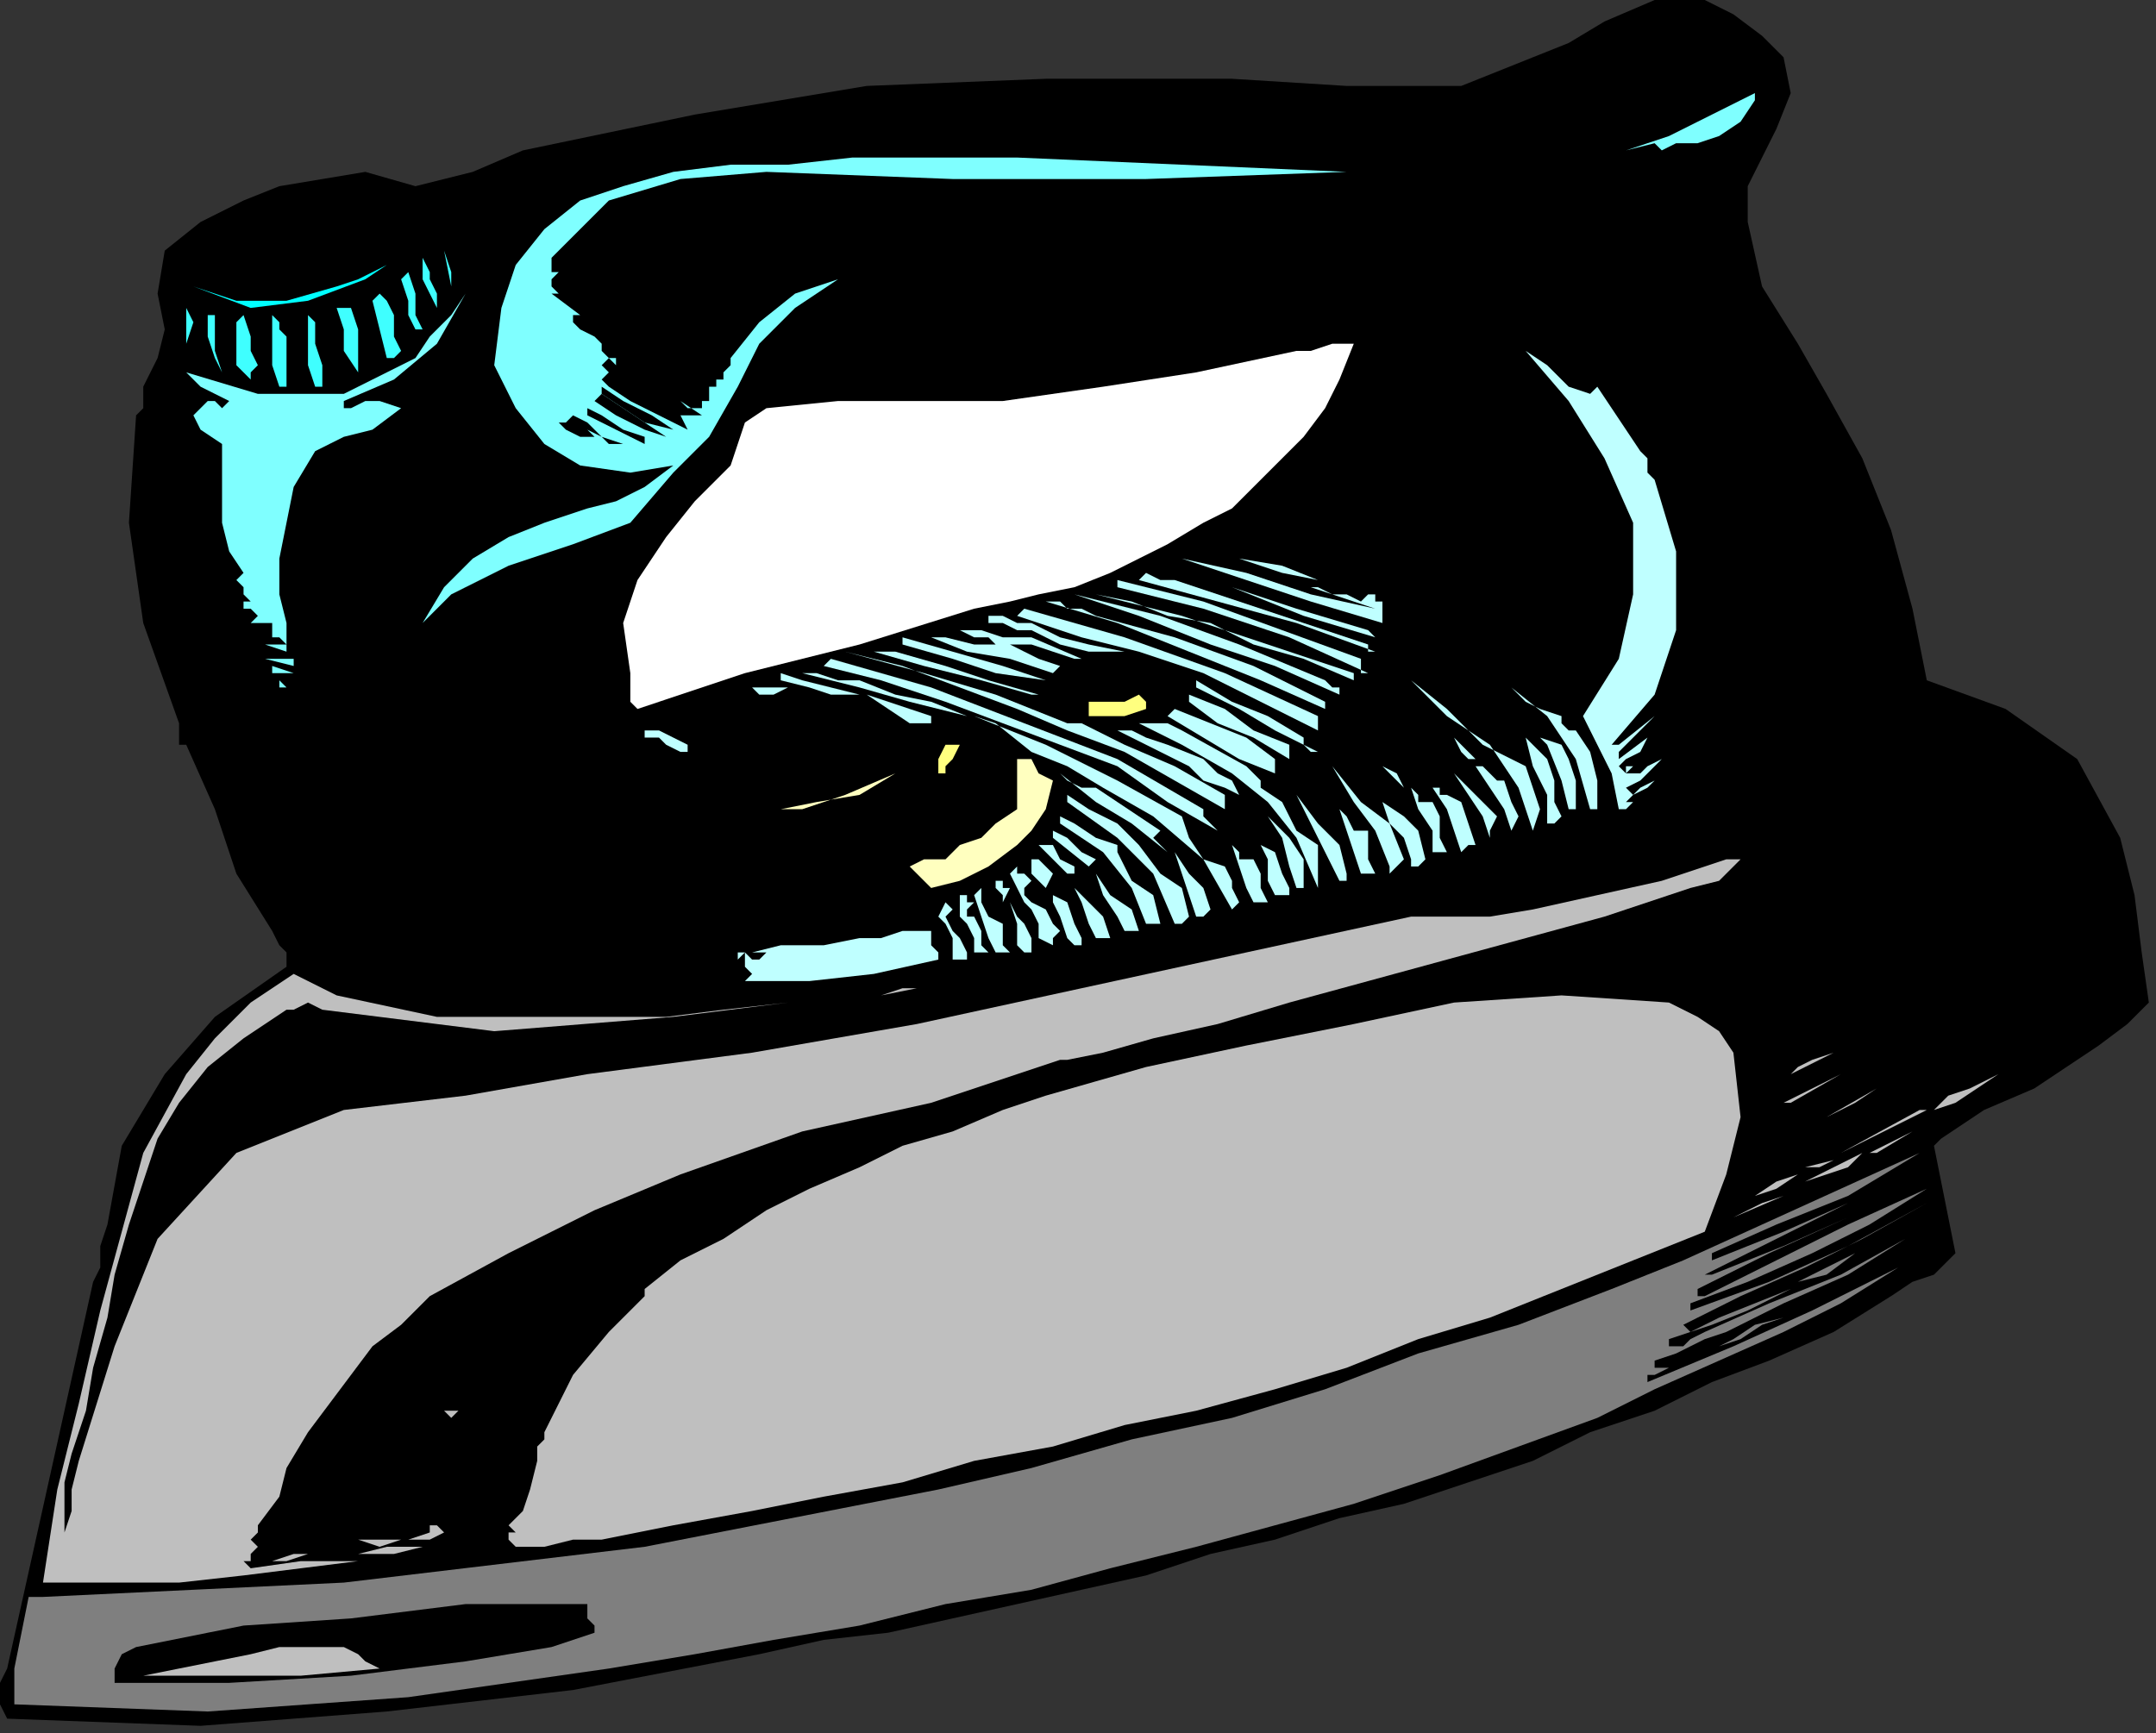 <?xml version="1.0" encoding="UTF-8" standalone="no"?>
<svg
   xmlns:dc="http://purl.org/dc/elements/1.1/"
   xmlns:cc="http://creativecommons.org/ns#"
   xmlns:rdf="http://www.w3.org/1999/02/22-rdf-syntax-ns#"
   xmlns:svg="http://www.w3.org/2000/svg"
   xmlns="http://www.w3.org/2000/svg"
   xmlns:sodipodi="http://sodipodi.sourceforge.net/DTD/sodipodi-0.dtd"
   xmlns:inkscape="http://www.inkscape.org/namespaces/inkscape"
   version="1.0"
   width="50.969mm"
   height="40.979mm"
   id="svg251"
   sodipodi:docname="OBSSG542.WMF">
  <rect width="100%" height="100%" fill="#333333" stroke="none"/>
  <sodipodi:namedview
     pagecolor="#ffffff"
     bordercolor="#666666"
     borderopacity="1"
     objecttolerance="10"
     gridtolerance="10"
     guidetolerance="10"
     inkscape:pageopacity="0"
     inkscape:pageshadow="2"
     inkscape:window-width="640"
     inkscape:window-height="480"
     id="namedview253" />
  <defs
     id="defs3">
    <pattern
       id="WMFhbasepattern"
       patternUnits="userSpaceOnUse"
       width="6"
       height="6"
       x="0"
       y="0" />
  </defs>
  <path
     style="fill:#000000;fill-rule:evenodd;fill-opacity:1;stroke:none;"
     d="  M 159.36,5.12   L 160,8.32   L 158.72,11.52   L 157.44,14.08   L 156.16,16.64   L 156.16,19.84   L 156.16,19.84   L 157.44,25.6   L 160.64,30.72   L 163.2,35.2   L 163.2,35.2   L 166.4,40.96   L 168.96,47.36   L 170.88,54.4   L 172.16,60.8   L 172.16,60.8   L 179.2,63.36   L 185.6,67.84   L 189.44,74.88   L 189.44,74.88   L 190.72,80   L 191.36,85.12   L 192,89.6   L 192,89.6   L 190.08,91.52   L 187.52,93.44   L 185.6,94.72   L 185.6,94.72   L 181.76,97.28   L 177.28,99.2   L 173.44,101.76   L 173.44,101.76   L 172.8,102.4   L 174.72,112   L 172.8,113.92   L 170.88,114.56   L 168.96,115.84   L 168.96,115.84   L 163.84,119.04   L 158.08,121.6   L 152.96,123.52   L 147.84,126.08   L 142.08,128   L 136.96,130.56   L 131.2,132.48   L 125.44,134.4   L 119.68,135.68   L 113.92,137.6   L 108.16,138.88   L 102.4,140.8   L 96.64,142.08   L 90.88,143.36   L 85.12,144.64   L 79.36,145.92   L 73.6,146.56   L 67.84,147.84   L 67.84,147.84   L 51.2,151.04   L 34.56,152.96   L 17.92,154.24   L 0.64,153.6   L 0.64,153.6   L 0,152.32   L 0,150.4   L 0.64,149.12   L 0.64,149.12   L 3.2,137.6   L 5.76,126.08   L 8.32,114.56   L 8.32,114.56   L 8.96,113.28   L 8.96,111.36   L 9.6,109.44   L 9.6,109.44   L 10.88,102.4   L 14.72,96   L 19.2,90.88   L 25.6,86.4   L 25.6,86.4   L 25.6,85.12   L 24.96,84.48   L 24.32,83.2   L 24.32,83.2   L 21.12,78.08   L 19.2,72.32   L 16.64,66.56   L 16.64,66.56   L 16,66.56   L 16,65.28   L 16,64.64   L 16,64.64   L 12.8,55.68   L 11.52,46.72   L 12.16,37.12   L 12.16,37.12   L 12.8,36.48   L 12.8,35.84   L 12.8,34.56   L 12.8,34.56   L 14.08,32   L 14.72,29.44   L 14.08,26.24   L 14.08,26.24   L 14.72,22.4   L 17.92,19.84   L 21.76,17.92   L 21.76,17.92   L 24.96,16.64   L 28.8,16   L 32.64,15.36   L 32.64,15.36   L 37.12,16.64   L 42.24,15.36   L 46.72,13.44   L 46.72,13.44   L 62.08,10.24   L 77.44,7.68   L 93.44,7.04   L 110.08,7.04   L 110.08,7.04   L 120.32,7.68   L 130.56,7.68   L 140.16,3.84   L 140.16,3.84   L 143.36,1.92   L 147.84,0   L 152.32,0   L 152.32,0   L 154.88,1.28   L 157.44,3.2   L 159.36,5.12  z "
     id="path5" />
  <path
     style="fill:#7fffff;fill-rule:evenodd;fill-opacity:1;stroke:none;"
     d="  M 156.8,8.96   L 155.52,10.88   L 153.6,12.16   L 151.68,12.8   L 151.68,12.8   L 149.76,12.8   L 148.48,13.44   L 147.84,12.8   L 147.84,12.8   L 145.28,13.44   L 149.12,12.16   L 152.96,10.24   L 156.8,8.32   L 156.8,8.32   L 156.8,8.96  z "
     id="path7" />
  <path
     style="fill:#7fffff;fill-rule:evenodd;fill-opacity:1;stroke:none;"
     d="  M 120.32,15.36   L 102.4,16   L 85.12,16   L 68.48,15.36   L 68.48,15.36   L 60.8,16   L 54.4,17.92   L 49.28,23.04   L 49.28,23.04   L 49.28,23.68   L 49.28,23.68   L 49.28,23.68   L 49.28,23.68   L 49.28,23.68   L 49.28,24.32   L 49.28,24.32   L 49.92,24.32   L 49.92,24.32   L 49.28,24.96   L 49.28,25.6   L 49.28,25.6   L 49.92,26.24   L 49.92,26.24   L 49.28,26.24   L 51.84,28.16   L 51.2,28.16   L 51.2,28.16   L 51.2,28.16   L 51.2,28.16   L 51.2,28.8   L 51.2,28.8   L 51.2,28.8   L 51.2,28.8   L 51.84,29.44   L 53.12,30.08   L 53.76,30.72   L 53.76,30.72   L 53.76,30.72   L 53.76,31.36   L 54.4,32   L 55.04,32   L 55.04,32   L 55.04,32.64   L 54.4,32   L 53.76,32.64   L 53.76,32.64   L 54.4,33.28   L 53.76,33.92   L 53.76,33.92   L 54.4,34.56   L 54.4,34.56   L 56.32,35.84   L 58.88,37.12   L 61.44,38.4   L 61.44,38.4   L 60.8,37.12   L 59.52,36.48   L 58.24,35.2   L 58.24,35.2   L 59.52,36.48   L 60.8,37.12   L 62.72,37.12   L 62.72,37.12   L 60.8,35.84   L 61.44,36.48   L 62.08,36.48   L 62.72,36.48   L 62.72,36.48   L 62.72,35.84   L 62.08,35.84   L 61.44,35.2   L 61.44,35.2   L 62.08,35.84   L 62.72,35.84   L 63.36,35.84   L 63.36,35.84   L 63.36,34.56   L 64,34.56   L 64,33.92   L 64.64,33.92   L 64.64,33.28   L 65.28,32.64   L 65.28,32.64   L 65.28,32.64   L 65.28,32.64   L 65.28,32   L 65.28,32   L 67.84,28.8   L 71.04,26.24   L 74.88,24.96   L 74.88,24.96   L 71.04,27.52   L 67.84,30.72   L 65.92,34.56   L 63.36,39.04   L 60.16,42.24   L 60.16,42.24   L 56.32,46.72   L 51.2,48.64   L 45.44,50.56   L 40.32,53.12   L 40.32,53.12   L 37.76,55.68   L 39.68,52.48   L 42.24,49.92   L 45.44,48   L 48.64,46.72   L 52.48,45.44   L 52.48,45.44   L 55.04,44.8   L 57.6,43.52   L 60.16,41.6   L 60.16,41.6   L 60.16,41.6   L 56.32,42.24   L 51.84,41.6   L 48.64,39.68   L 48.64,39.68   L 46.08,36.48   L 44.16,32.64   L 44.8,27.52   L 44.8,27.52   L 46.08,23.68   L 48.64,20.48   L 51.84,17.92   L 55.68,16.64   L 60.16,15.36   L 60.16,15.36   L 65.28,14.72   L 70.4,14.72   L 76.16,14.08   L 76.16,14.08   L 90.88,14.08   L 105.6,14.72   L 120.32,15.36  z "
     id="path9" />
  <path
     style="fill:#00ffff;fill-rule:evenodd;fill-opacity:1;stroke:none;"
     d="  M 17.28,25.6   L 21.12,26.88   L 25.6,26.88   L 30.08,25.6   L 30.08,25.6   L 32,24.96   L 34.56,23.68   L 36.48,22.4   L 36.48,22.4   L 32.64,24.96   L 27.52,26.88   L 22.4,27.52   L 17.28,25.6  z "
     id="path11" />
  <path
     style="fill:#3fffff;fill-rule:evenodd;fill-opacity:1;stroke:none;"
     d="  M 40.32,25.6   L 39.68,22.4   L 40.32,24.32   L 40.32,25.6  z "
     id="path13" />
  <path
     style="fill:#3fffff;fill-rule:evenodd;fill-opacity:1;stroke:none;"
     d="  M 39.04,26.24   L 39.04,26.88   L 39.04,26.88   L 39.04,27.52   L 39.04,27.52   L 39.04,27.52   L 38.4,26.24   L 37.76,24.96   L 37.76,23.04   L 37.76,23.04   L 38.4,24.32   L 38.4,24.96   L 39.04,26.24  z "
     id="path15" />
  <path
     style="fill:#3fffff;fill-rule:evenodd;fill-opacity:1;stroke:none;"
     d="  M 37.76,29.44   L 37.12,29.44   L 36.48,28.16   L 36.48,26.88   L 35.84,24.96   L 35.84,24.96   L 36.48,24.32   L 37.12,26.24   L 37.12,28.16   L 37.76,29.44  z "
     id="path17" />
  <path
     style="fill:#ffffff;fill-rule:evenodd;fill-opacity:1;stroke:none;"
     d="  M 53.12,25.6   L 55.04,26.24   L 53.12,25.6  z "
     id="path19" />
  <path
     style="fill:#3fffff;fill-rule:evenodd;fill-opacity:1;stroke:none;"
     d="  M 35.2,28.8   L 35.2,30.08   L 35.84,31.36   L 35.2,32   L 35.2,32   L 34.56,32   L 33.28,26.88   L 33.92,26.24   L 34.56,26.88   L 35.2,28.16   L 35.2,28.8  z "
     id="path21" />
  <path
     style="fill:#7fffff;fill-rule:evenodd;fill-opacity:1;stroke:none;"
     d="  M 41.6,26.24   L 39.04,30.72   L 35.2,33.92   L 30.72,35.84   L 30.72,35.84   L 30.72,35.84   L 30.72,36.48   L 31.36,36.48   L 31.36,36.48   L 32.64,35.84   L 33.92,35.84   L 35.84,36.48   L 35.84,36.48   L 33.28,38.4   L 30.72,39.04   L 28.16,40.32   L 28.16,40.32   L 26.24,43.52   L 25.6,46.72   L 24.96,49.92   L 24.96,49.92   L 24.96,53.12   L 25.6,55.68   L 25.6,58.24   L 25.6,58.24   L 23.68,57.6   L 24.32,57.6   L 24.96,57.6   L 25.6,57.6   L 25.6,57.6   L 24.96,56.96   L 23.68,56.96   L 23.04,56.32   L 23.04,56.32   L 23.04,56.32   L 23.68,56.96   L 24.32,56.96   L 24.32,56.96   L 24.32,56.96   L 24.32,56.32   L 24.32,55.68   L 24.32,55.68   L 22.4,55.68   L 23.04,55.04   L 23.04,55.04   L 23.04,55.04   L 22.4,54.4   L 22.4,54.4   L 22.4,54.4   L 21.76,54.4   L 21.76,53.76   L 21.76,53.76   L 22.4,53.76   L 22.4,53.76   L 21.76,53.12   L 21.76,52.48   L 21.76,52.48   L 21.76,52.48   L 21.12,51.84   L 21.76,51.2   L 21.76,51.2   L 20.48,49.28   L 19.84,46.72   L 19.84,44.16   L 19.84,44.16   L 19.84,41.6   L 19.84,39.68   L 17.92,38.4   L 17.92,38.4   L 17.28,37.12   L 17.92,36.48   L 18.56,35.84   L 18.56,35.84   L 19.2,35.84   L 19.84,36.48   L 20.48,35.84   L 20.48,35.84   L 19.2,35.2   L 17.92,34.56   L 16.64,33.28   L 16.64,33.28   L 23.04,35.2   L 30.72,35.2   L 37.12,32   L 37.12,32   L 38.4,30.08   L 40.32,28.16   L 41.6,26.24  z "
     id="path23" />
  <path
     style="fill:#3fffff;fill-rule:evenodd;fill-opacity:1;stroke:none;"
     d="  M 31.36,27.52   L 32,29.44   L 32,32   L 32,33.28   L 32,33.28   L 30.72,31.36   L 30.72,29.44   L 30.08,27.52   L 30.08,27.52   L 30.08,27.52   L 30.72,27.52   L 31.36,27.52  z "
     id="path25" />
  <path
     style="fill:#3fffff;fill-rule:evenodd;fill-opacity:1;stroke:none;"
     d="  M 17.28,32   L 16.64,30.72   L 16.64,28.8   L 16.64,27.52   L 16.64,27.52   L 17.28,28.8   L 16.64,30.72   L 17.28,32  z "
     id="path27" />
  <path
     style="fill:#3fffff;fill-rule:evenodd;fill-opacity:1;stroke:none;"
     d="  M 19.84,33.28   L 19.2,32   L 18.56,30.08   L 18.56,28.16   L 18.56,28.16   L 19.2,28.16   L 19.2,30.08   L 19.2,31.36   L 19.84,33.28  z "
     id="path29" />
  <path
     style="fill:#3fffff;fill-rule:evenodd;fill-opacity:1;stroke:none;"
     d="  M 28.16,28.8   L 28.16,30.72   L 28.8,32.64   L 28.8,34.56   L 28.8,34.56   L 28.16,34.56   L 27.52,32.64   L 27.52,30.08   L 27.52,28.16   L 27.52,28.16   L 27.52,28.16   L 28.16,28.8   L 28.16,28.8  z "
     id="path31" />
  <path
     style="fill:#3fffff;fill-rule:evenodd;fill-opacity:1;stroke:none;"
     d="  M 23.04,32.64   L 22.4,33.28   L 22.4,33.92   L 22.4,33.92   L 22.4,33.92   L 21.12,32.64   L 21.12,30.72   L 21.12,28.8   L 21.12,28.8   L 21.76,28.16   L 22.4,30.08   L 22.4,31.36   L 23.04,32.64  z "
     id="path33" />
  <path
     style="fill:#3fffff;fill-rule:evenodd;fill-opacity:1;stroke:none;"
     d="  M 25.6,30.08   L 25.6,32   L 25.6,33.28   L 25.6,34.56   L 25.6,34.56   L 24.96,34.56   L 24.32,32.64   L 24.32,30.72   L 24.32,28.16   L 24.32,28.16   L 24.96,28.8   L 24.96,29.44   L 25.6,30.08  z "
     id="path35" />
  <path
     style="fill:#ffffff;fill-rule:evenodd;fill-opacity:1;stroke:none;"
     d="  M 120.96,30.72   L 119.68,33.92   L 118.4,36.48   L 116.48,39.04   L 114.56,40.96   L 112,43.52   L 110.08,45.44   L 107.52,46.72   L 104.32,48.64   L 101.76,49.92   L 99.2,51.2   L 96,52.48   L 92.8,53.12   L 90.24,53.76   L 87.04,54.4   L 87.04,54.4   L 76.8,57.6   L 66.56,60.16   L 56.96,63.36   L 56.96,63.36   L 56.32,62.72   L 56.32,61.44   L 56.32,60.16   L 56.32,60.16   L 55.68,55.68   L 56.96,51.84   L 59.52,48   L 62.08,44.8   L 65.28,41.6   L 65.28,41.6   L 65.92,39.68   L 66.56,37.76   L 68.48,36.48   L 68.48,36.48   L 74.88,35.84   L 82.56,35.84   L 89.6,35.84   L 89.6,35.84   L 98.56,34.56   L 106.88,33.28   L 115.84,31.36   L 115.84,31.36   L 117.12,31.36   L 119.04,30.72   L 120.96,30.72  z "
     id="path37" />
  <path
     style="fill:#bfffff;fill-rule:evenodd;fill-opacity:1;stroke:none;"
     d="  M 142.08,35.2   L 142.08,35.2   L 142.08,35.2   L 142.72,34.56   L 142.72,34.56   L 144,36.48   L 145.28,38.4   L 146.56,40.32   L 146.56,40.32   L 147.2,40.96   L 147.2,42.24   L 147.84,42.88   L 147.84,42.88   L 149.76,49.28   L 149.76,56.32   L 147.84,62.08   L 147.84,62.08   L 144,66.56   L 144.64,66.56   L 147.84,64   L 146.56,65.28   L 145.28,66.56   L 144.64,67.2   L 144.64,67.2   L 144.64,67.84   L 147.2,65.92   L 146.56,67.2   L 145.28,67.84   L 144.64,68.48   L 144.64,68.48   L 145.28,69.12   L 145.28,68.48   L 145.92,68.48   L 145.92,68.48   L 145.92,68.48   L 145.28,69.12   L 145.28,69.12   L 145.28,69.12   L 146.56,69.12   L 147.2,68.48   L 148.48,67.84   L 148.48,67.84   L 147.2,69.12   L 146.56,69.76   L 145.28,70.4   L 145.28,70.4   L 145.92,71.04   L 147.2,70.4   L 147.84,69.76   L 147.84,69.76   L 146.56,70.4   L 145.92,71.04   L 145.28,71.68   L 145.28,71.68   L 145.92,71.68   L 145.28,72.32   L 144.64,72.32   L 144.64,72.32   L 144.64,72.32   L 144,69.12   L 142.72,66.56   L 141.44,64   L 141.44,64   L 144.64,58.88   L 145.92,53.12   L 145.92,46.72   L 145.92,46.72   L 143.36,40.96   L 140.16,35.84   L 136.32,31.36   L 136.32,31.36   L 138.24,32.64   L 140.16,34.56   L 142.08,35.2  z "
     id="path39" />
  <path
     style="fill:#000000;fill-rule:evenodd;fill-opacity:1;stroke:none;"
     d="  M 60.16,38.4   L 57.6,37.76   L 55.68,36.48   L 53.76,35.2   L 53.76,35.2   L 53.76,34.56   L 55.68,35.84   L 58.24,37.12   L 60.16,38.4  z "
     id="path41" />
  <path
     style="fill:#000000;fill-rule:evenodd;fill-opacity:1;stroke:none;"
     d="  M 59.52,39.04   L 57.6,38.4   L 55.04,37.12   L 53.12,35.84   L 53.12,35.84   L 53.76,35.2   L 59.52,39.04  z "
     id="path43" />
  <path
     style="fill:#000000;fill-rule:evenodd;fill-opacity:1;stroke:none;"
     d="  M 57.6,39.04   L 57.6,39.68   L 52.48,37.12   L 52.48,36.48   L 53.76,37.12   L 55.68,38.4   L 57.6,39.04  z "
     id="path45" />
  <path
     style="fill:#000000;fill-rule:evenodd;fill-opacity:1;stroke:none;"
     d="  M 55.68,39.68   L 55.68,39.68   L 54.4,39.68   L 53.76,39.04   L 52.48,38.4   L 52.48,38.4   L 53.12,39.04   L 51.84,39.04   L 50.56,38.4   L 49.92,37.76   L 49.92,37.76   L 49.92,37.12   L 49.92,37.76   L 50.56,37.76   L 50.56,37.76   L 51.2,37.12   L 52.48,37.76   L 53.76,39.04   L 55.68,39.68  z "
     id="path47" />
  <path
     style="fill:#bfffff;fill-rule:evenodd;fill-opacity:1;stroke:none;"
     d="  M 121.6,52.48   L 117.76,51.84   L 114.56,51.2   L 110.72,49.92   L 110.72,49.92   L 114.56,50.56   L 117.76,51.84   L 121.6,52.48  z "
     id="path49" />
  <path
     style="fill:#bfffff;fill-rule:evenodd;fill-opacity:1;stroke:none;"
     d="  M 122.88,54.4   L 122.88,54.4   L 120.96,53.76   L 119.04,53.12   L 117.12,52.48   L 117.12,52.48   L 117.76,52.48   L 119.04,53.12   L 119.68,53.12   L 119.68,53.12   L 120.32,53.12   L 121.6,53.76   L 122.24,53.12   L 122.24,53.12   L 122.88,53.12   L 122.88,53.76   L 122.88,53.76   L 123.52,53.76   L 123.52,53.76   L 123.52,55.68   L 117.12,53.76   L 111.36,51.84   L 105.6,49.92   L 105.6,49.92   L 111.36,51.2   L 117.12,53.12   L 122.88,54.4  z "
     id="path51" />
  <path
     style="fill:#bfffff;fill-rule:evenodd;fill-opacity:1;stroke:none;"
     d="  M 122.24,56.32   L 122.88,56.96   L 116.48,55.04   L 110.08,52.48   L 103.68,50.56   L 103.68,50.56   L 103.68,50.56   L 110.08,52.48   L 115.84,54.4   L 122.24,56.32  z "
     id="path53" />
  <path
     style="fill:#bfffff;fill-rule:evenodd;fill-opacity:1;stroke:none;"
     d="  M 122.24,57.6   L 122.24,58.24   L 122.24,58.24   L 122.88,58.24   L 122.88,58.24   L 115.84,55.68   L 108.8,53.76   L 101.76,51.84   L 101.76,51.84   L 102.4,51.2   L 103.68,51.84   L 104.96,51.84   L 104.96,51.84   L 110.72,53.76   L 116.48,55.68   L 122.24,57.6  z "
     id="path55" />
  <path
     style="fill:#bfffff;fill-rule:evenodd;fill-opacity:1;stroke:none;"
     d="  M 121.6,58.88   L 121.6,59.52   L 121.6,60.16   L 122.24,60.16   L 122.24,60.16   L 115.2,56.96   L 107.52,54.4   L 99.84,52.48   L 99.84,52.48   L 99.84,51.84   L 107.52,53.76   L 114.56,56.32   L 121.6,58.88  z "
     id="path57" />
  <path
     style="fill:#bfffff;fill-rule:evenodd;fill-opacity:1;stroke:none;"
     d="  M 120.96,60.16   L 120.96,60.8   L 116.48,58.88   L 112,57.6   L 108.16,55.68   L 108.16,55.68   L 104.32,55.04   L 101.12,53.76   L 97.92,53.12   L 97.92,53.12   L 105.6,55.04   L 113.28,57.6   L 120.96,60.16  z "
     id="path59" />
  <path
     style="fill:#bfffff;fill-rule:evenodd;fill-opacity:1;stroke:none;"
     d="  M 118.4,60.8   L 119.04,61.44   L 119.68,61.44   L 119.68,62.08   L 119.68,62.08   L 113.92,59.52   L 108.16,57.6   L 101.76,55.04   L 96,53.12   L 96,53.12   L 103.68,55.04   L 110.72,57.6   L 118.4,60.8  z "
     id="path61" />
  <path
     style="fill:#bfffff;fill-rule:evenodd;fill-opacity:1;stroke:none;"
     d="  M 118.4,62.72   L 118.4,63.36   L 112.64,60.8   L 106.24,58.24   L 99.84,55.68   L 93.44,53.76   L 93.44,53.76   L 94.72,53.76   L 95.36,54.4   L 96.64,54.4   L 96.64,54.4   L 97.92,55.04   L 104.96,56.96   L 112,59.52   L 118.4,62.72  z "
     id="path63" />
  <path
     style="fill:#bfffff;fill-rule:evenodd;fill-opacity:1;stroke:none;"
     d="  M 117.76,64   L 117.76,64.64   L 117.76,64.64   L 117.76,65.28   L 117.76,65.28   L 112.64,62.72   L 107.52,60.16   L 101.76,58.24   L 96.64,56.96   L 90.88,55.04   L 90.88,55.04   L 91.52,54.4   L 100.48,56.96   L 109.44,60.16   L 117.76,64  z "
     id="path65" />
  <path
     style="fill:#bfffff;fill-rule:evenodd;fill-opacity:1;stroke:none;"
     d="  M 92.16,55.68   L 94.72,56.96   L 97.28,57.6   L 100.48,58.24   L 100.48,58.24   L 97.28,58.24   L 94.72,57.6   L 92.16,56.32   L 92.16,56.32   L 90.88,56.32   L 89.6,55.68   L 88.32,55.68   L 88.32,55.68   L 88.32,55.68   L 88.32,55.04   L 88.96,55.04   L 88.96,55.04   L 89.6,55.04   L 90.88,55.68   L 92.16,55.68  z "
     id="path67" />
  <path
     style="fill:#bfffff;fill-rule:evenodd;fill-opacity:1;stroke:none;"
     d="  M 96.64,58.88   L 96,58.88   L 94.08,58.24   L 92.16,57.6   L 90.24,57.6   L 90.24,57.6   L 91.52,58.24   L 92.8,58.88   L 94.72,59.52   L 94.72,59.52   L 94.08,60.16   L 90.24,58.88   L 86.4,58.24   L 83.2,56.96   L 83.2,56.96   L 84.48,56.96   L 87.04,57.6   L 88.96,57.6   L 88.96,57.6   L 88.32,56.96   L 87.04,56.96   L 85.76,56.32   L 85.76,56.32   L 87.68,56.32   L 89.6,56.96   L 92.16,56.96   L 92.16,56.96   L 96.64,58.88  z "
     id="path69" />
  <path
     style="fill:#bfffff;fill-rule:evenodd;fill-opacity:1;stroke:none;"
     d="  M 93.44,60.8   L 88.96,60.16   L 85.12,58.88   L 80.64,57.6   L 80.64,57.6   L 80.64,57.6   L 80.64,56.96   L 85.12,58.24   L 89.6,59.52   L 93.44,60.8  z "
     id="path71" />
  <path
     style="fill:#bfffff;fill-rule:evenodd;fill-opacity:1;stroke:none;"
     d="  M 92.8,62.08   L 92.16,62.08   L 87.68,60.8   L 82.56,59.52   L 78.08,58.24   L 78.08,58.24   L 78.08,58.24   L 79.36,58.24   L 80,58.24   L 80,58.24   L 84.48,59.52   L 88.32,60.8   L 92.8,62.08  z "
     id="path73" />
  <path
     style="fill:#bfffff;fill-rule:evenodd;fill-opacity:1;stroke:none;"
     d="  M 95.36,64.64   L 96.64,64.64   L 100.48,66.56   L 104.96,68.48   L 109.44,71.04   L 109.44,71.04   L 109.44,72.32   L 104.96,69.76   L 100.48,67.2   L 95.36,65.28   L 90.88,63.36   L 85.76,61.44   L 80.64,59.52   L 75.52,58.24   L 75.52,58.24   L 82.56,60.16   L 88.96,62.08   L 95.36,64.64  z "
     id="path75" />
  <path
     style="fill:#7fffff;fill-rule:evenodd;fill-opacity:1;stroke:none;"
     d="  M 26.24,59.52   L 23.68,58.88   L 26.24,58.88   L 26.24,59.52  z "
     id="path77" />
  <path
     style="fill:#bfffff;fill-rule:evenodd;fill-opacity:1;stroke:none;"
     d="  M 107.52,72.32   L 107.52,72.96   L 107.52,72.96   L 107.52,72.96   L 107.52,72.96   L 108.8,74.24   L 104.32,71.68   L 99.84,68.48   L 94.72,66.56   L 89.6,64.64   L 84.48,62.72   L 78.72,60.8   L 73.6,59.52   L 73.6,59.52   L 74.24,58.88   L 83.2,61.44   L 91.52,64.64   L 99.84,67.84   L 107.52,72.32  z "
     id="path79" />
  <path
     style="fill:#7fffff;fill-rule:evenodd;fill-opacity:1;stroke:none;"
     d="  M 26.24,60.16   L 25.6,60.16   L 24.32,60.16   L 24.32,59.52   L 24.32,59.52   L 26.24,60.16  z "
     id="path81" />
  <path
     style="fill:#bfffff;fill-rule:evenodd;fill-opacity:1;stroke:none;"
     d="  M 86.4,64   L 81.28,62.72   L 76.8,61.44   L 71.68,60.16   L 71.68,60.16   L 72.96,60.16   L 74.88,60.8   L 76.8,60.8   L 76.8,60.8   L 80,62.08   L 83.2,62.72   L 86.4,64  z "
     id="path83" />
  <path
     style="fill:#bfffff;fill-rule:evenodd;fill-opacity:1;stroke:none;"
     d="  M 135.68,59.52   L 138.24,61.44   L 135.68,59.52  z "
     id="path85" />
  <path
     style="fill:#bfffff;fill-rule:evenodd;fill-opacity:1;stroke:none;"
     d="  M 76.8,62.08   L 74.24,62.08   L 72.32,61.44   L 69.76,60.8   L 69.76,60.8   L 69.76,60.16   L 71.68,60.8   L 74.24,61.44   L 76.8,62.08  z "
     id="path87" />
  <path
     style="fill:#bfffff;fill-rule:evenodd;fill-opacity:1;stroke:none;"
     d="  M 116.48,65.92   L 116.48,66.56   L 117.12,67.2   L 117.76,67.2   L 117.76,67.2   L 113.92,65.28   L 110.72,63.36   L 106.88,61.44   L 106.88,61.44   L 106.88,60.8   L 110.08,62.72   L 113.28,64   L 116.48,65.92  z "
     id="path89" />
  <path
     style="fill:#bfffff;fill-rule:evenodd;fill-opacity:1;stroke:none;"
     d="  M 136.32,68.48   L 136.96,70.4   L 137.6,72.32   L 136.96,74.24   L 136.96,74.24   L 135.68,70.4   L 133.12,66.56   L 129.28,64   L 126.08,60.8   L 126.08,60.8   L 129.28,63.36   L 132.48,66.56   L 136.32,68.48  z "
     id="path91" />
  <path
     style="fill:#7fffff;fill-rule:evenodd;fill-opacity:1;stroke:none;"
     d="  M 26.88,61.44   L 24.96,61.44   L 24.96,60.8   L 25.6,61.44   L 26.24,61.44   L 26.88,61.44  z "
     id="path93" />
  <path
     style="fill:#bfffff;fill-rule:evenodd;fill-opacity:1;stroke:none;"
     d="  M 70.4,61.44   L 69.12,62.08   L 67.84,62.08   L 67.2,61.44   L 67.2,61.44   L 70.4,61.44  z "
     id="path95" />
  <path
     style="fill:#bfffff;fill-rule:evenodd;fill-opacity:1;stroke:none;"
     d="  M 139.52,64   L 139.52,64.64   L 140.16,65.28   L 140.8,65.28   L 140.8,65.28   L 142.08,67.2   L 142.72,69.76   L 142.72,72.32   L 142.72,72.32   L 142.08,72.32   L 140.8,67.84   L 138.24,64   L 135.04,61.44   L 135.04,61.44   L 136.32,62.72   L 137.6,63.36   L 139.52,64  z "
     id="path97" />
  <path
     style="fill:#bfffff;fill-rule:evenodd;fill-opacity:1;stroke:none;"
     d="  M 115.2,66.56   L 115.2,67.2   L 115.2,67.84   L 115.2,67.84   L 115.2,67.84   L 112,65.92   L 108.8,64.64   L 106.24,62.72   L 106.24,62.72   L 106.24,62.08   L 109.44,63.36   L 112,65.28   L 115.2,66.56  z "
     id="path99" />
  <path
     style="fill:#bfffff;fill-rule:evenodd;fill-opacity:1;stroke:none;"
     d="  M 83.2,64.64   L 81.28,64.64   L 79.36,63.36   L 77.44,62.08   L 77.44,62.08   L 83.2,64   L 83.2,64.64  z "
     id="path101" />
  <path
     style="fill:#ffff7f;fill-rule:evenodd;fill-opacity:1;stroke:none;"
     d="  M 102.4,62.72   L 102.4,63.36   L 100.48,64   L 99.2,64   L 97.28,64   L 97.28,64   L 97.28,62.72   L 98.56,62.72   L 100.48,62.72   L 101.76,62.08   L 101.76,62.08   L 102.4,62.72  z "
     id="path103" />
  <path
     style="fill:#bfffff;fill-rule:evenodd;fill-opacity:1;stroke:none;"
     d="  M 113.92,67.84   L 113.92,69.12   L 110.72,67.84   L 107.52,65.92   L 104.32,64   L 104.32,64   L 104.96,63.36   L 108.16,64.64   L 111.36,65.92   L 113.92,67.84  z "
     id="path105" />
  <path
     style="fill:#bfffff;fill-rule:evenodd;fill-opacity:1;stroke:none;"
     d="  M 105.6,72.96   L 106.24,74.88   L 107.52,76.8   L 109.44,77.44   L 109.44,77.44   L 110.08,78.72   L 110.08,79.36   L 110.72,80.64   L 110.72,80.64   L 110.08,81.28   L 107.52,76.8   L 103.04,72.96   L 98.56,70.4   L 98.56,70.4   L 95.36,68.48   L 92.16,67.2   L 88.96,64.64   L 88.96,64.64   L 87.04,64   L 93.44,66.56   L 99.84,69.76   L 105.6,72.96  z "
     id="path107" />
  <path
     style="fill:#bfffff;fill-rule:evenodd;fill-opacity:1;stroke:none;"
     d="  M 111.36,68.48   L 112,69.12   L 112.64,69.76   L 112.64,70.4   L 112.64,70.4   L 114.56,71.68   L 115.84,74.24   L 117.76,75.52   L 117.76,75.52   L 117.76,76.8   L 117.76,78.08   L 117.76,79.36   L 117.76,79.36   L 115.84,74.88   L 113.28,71.68   L 110.08,69.12   L 105.6,66.56   L 101.76,64.64   L 101.76,64.64   L 103.04,64.64   L 104.32,64.64   L 105.6,65.28   L 105.6,65.28   L 111.36,68.48  z "
     id="path109" />
  <path
     style="fill:#bfffff;fill-rule:evenodd;fill-opacity:1;stroke:none;"
     d="  M 140.16,67.84   L 140.8,69.76   L 140.8,71.04   L 140.8,72.32   L 140.8,72.32   L 140.16,72.32   L 139.52,69.76   L 138.24,66.56   L 136.32,64.64   L 136.32,64.64   L 137.6,65.92   L 139.52,66.56   L 140.16,67.84  z "
     id="path111" />
  <path
     style="fill:#bfffff;fill-rule:evenodd;fill-opacity:1;stroke:none;"
     d="  M 107.52,67.84   L 108.8,69.12   L 110.08,69.76   L 110.72,71.04   L 110.72,71.04   L 109.44,70.4   L 107.52,69.76   L 106.24,68.48   L 106.24,68.48   L 99.84,65.28   L 101.12,65.28   L 102.4,65.92   L 104.32,66.56   L 104.32,66.56   L 107.52,67.84  z "
     id="path113" />
  <path
     style="fill:#bfffff;fill-rule:evenodd;fill-opacity:1;stroke:none;"
     d="  M 61.44,66.56   L 61.44,67.2   L 60.8,67.2   L 60.8,67.2   L 60.8,67.2   L 59.52,66.56   L 58.88,65.92   L 57.6,65.92   L 57.6,65.92   L 57.6,65.28   L 58.88,65.28   L 60.16,65.92   L 61.44,66.56  z "
     id="path115" />
  <path
     style="fill:#bfffff;fill-rule:evenodd;fill-opacity:1;stroke:none;"
     d="  M 126.72,65.92   L 128.64,67.84   L 126.72,65.92  z "
     id="path117" />
  <path
     style="fill:#bfffff;fill-rule:evenodd;fill-opacity:1;stroke:none;"
     d="  M 131.84,67.84   L 131.2,67.84   L 130.56,67.2   L 129.92,65.92   L 129.92,65.92   L 130.56,66.56   L 131.2,67.2   L 131.84,67.84  z "
     id="path119" />
  <path
     style="fill:#bfffff;fill-rule:evenodd;fill-opacity:1;stroke:none;"
     d="  M 138.24,67.84   L 138.88,69.76   L 138.88,71.68   L 139.52,72.96   L 139.52,72.96   L 138.88,73.6   L 138.24,73.6   L 138.24,72.96   L 138.24,72.96   L 138.24,71.04   L 136.96,68.48   L 136.32,65.92   L 136.32,65.92   L 136.96,66.56   L 137.6,67.2   L 138.24,67.84  z "
     id="path121" />
  <path
     style="fill:#ffff7f;fill-rule:evenodd;fill-opacity:1;stroke:none;"
     d="  M 85.76,66.56   L 85.12,67.84   L 84.48,68.48   L 84.48,69.12   L 84.48,69.12   L 83.84,69.12   L 83.84,69.12   L 83.84,68.48   L 83.84,68.48   L 83.84,67.84   L 84.48,66.56   L 85.76,66.56  z "
     id="path123" />
  <path
     style="fill:#bfffff;fill-rule:evenodd;fill-opacity:1;stroke:none;"
     d="  M 125.44,70.4   L 122.88,67.84   L 123.52,68.48   L 124.8,69.12   L 125.44,70.4  z "
     id="path125" />
  <path
     style="fill:#ffffbf;fill-rule:evenodd;fill-opacity:1;stroke:none;"
     d="  M 94.08,69.76   L 93.44,72.32   L 92.16,74.24   L 90.88,75.52   L 90.88,75.52   L 88.32,77.44   L 85.76,78.72   L 83.2,79.36   L 83.2,79.36   L 81.28,77.44   L 82.56,76.8   L 84.48,76.8   L 85.76,75.52   L 85.76,75.52   L 87.68,74.88   L 88.96,73.6   L 90.88,72.32   L 90.88,72.32   L 90.88,71.04   L 90.88,69.76   L 90.88,67.84   L 90.88,67.84   L 92.16,67.84   L 92.8,69.12   L 94.08,69.76  z "
     id="path127" />
  <path
     style="fill:#bfffff;fill-rule:evenodd;fill-opacity:1;stroke:none;"
     d="  M 134.4,69.76   L 135.04,71.68   L 135.68,72.96   L 135.04,74.24   L 135.04,74.24   L 134.4,72.32   L 133.12,70.4   L 131.84,68.48   L 131.84,68.48   L 132.48,68.48   L 133.76,69.76   L 134.4,69.76  z "
     id="path129" />
  <path
     style="fill:#bfffff;fill-rule:evenodd;fill-opacity:1;stroke:none;"
     d="  M 117.76,70.4   L 115.84,68.48   L 116.48,69.12   L 117.76,70.4  z "
     id="path131" />
  <path
     style="fill:#bfffff;fill-rule:evenodd;fill-opacity:1;stroke:none;"
     d="  M 125.44,76.8   L 124.8,77.44   L 124.16,78.08   L 124.16,77.44   L 124.16,77.44   L 122.88,74.24   L 120.96,71.68   L 119.04,68.48   L 119.04,68.48   L 121.6,71.68   L 124.16,73.6   L 125.44,76.8  z "
     id="path133" />
  <path
     style="fill:#bfffff;fill-rule:evenodd;fill-opacity:1;stroke:none;"
     d="  M 97.92,70.4   L 99.84,71.68   L 101.76,72.96   L 103.68,74.24   L 103.68,74.24   L 103.04,74.88   L 103.68,75.52   L 104.32,76.16   L 104.32,76.16   L 101.12,73.6   L 97.92,71.68   L 94.72,69.12   L 94.72,69.12   L 94.72,69.12   L 95.36,69.76   L 96.64,70.4   L 97.92,70.4  z "
     id="path135" />
  <path
     style="fill:#bfffff;fill-rule:evenodd;fill-opacity:1;stroke:none;"
     d="  M 133.76,72.96   L 133.12,74.24   L 133.12,74.88   L 133.12,74.88   L 133.12,74.88   L 133.12,74.88   L 132.48,72.96   L 131.2,71.04   L 129.92,69.12   L 129.92,69.12   L 131.2,70.4   L 132.48,71.68   L 133.76,72.96  z "
     id="path137" />
  <path
     style="fill:#ffffbf;fill-rule:evenodd;fill-opacity:1;stroke:none;"
     d="  M 69.76,72.32   L 71.68,72.32   L 73.6,71.68   L 75.52,71.04   L 75.52,71.04   L 80,69.12   L 76.8,71.04   L 72.96,71.68   L 69.76,72.32  z "
     id="path139" />
  <path
     style="fill:#bfffff;fill-rule:evenodd;fill-opacity:1;stroke:none;"
     d="  M 129.28,71.04   L 130.56,71.68   L 131.2,73.6   L 131.84,75.52   L 131.84,75.52   L 131.2,75.52   L 130.56,76.16   L 130.56,76.16   L 130.56,76.16   L 129.92,74.24   L 129.28,72.32   L 128,70.4   L 128,70.4   L 128.64,70.4   L 128.64,71.04   L 129.28,71.04  z "
     id="path141" />
  <path
     style="fill:#ffff7f;fill-rule:evenodd;fill-opacity:1;stroke:none;"
     d="  M 87.04,72.32   L 85.12,72.32   L 83.84,71.68   L 82.56,70.4   L 82.56,70.4   L 83.84,71.68   L 85.12,72.32   L 87.04,72.32  z "
     id="path143" />
  <path
     style="fill:#bfffff;fill-rule:evenodd;fill-opacity:1;stroke:none;"
     d="  M 128,71.68   L 128.64,72.96   L 128.64,74.88   L 129.28,76.16   L 129.28,76.16   L 128.64,76.16   L 128.64,76.16   L 128,76.16   L 128,76.16   L 128,74.24   L 126.72,72.32   L 126.08,70.4   L 126.08,70.4   L 126.72,71.04   L 126.72,71.68   L 128,71.68  z "
     id="path145" />
  <path
     style="fill:#bfffff;fill-rule:evenodd;fill-opacity:1;stroke:none;"
     d="  M 120.32,78.08   L 120.32,78.72   L 120.32,78.72   L 120.32,78.72   L 120.32,78.72   L 119.68,78.72   L 118.4,76.16   L 117.12,73.6   L 115.84,71.04   L 115.84,71.04   L 117.76,73.6   L 119.68,75.52   L 120.32,78.08  z "
     id="path147" />
  <path
     style="fill:#bfffff;fill-rule:evenodd;fill-opacity:1;stroke:none;"
     d="  M 101.76,75.52   L 101.76,75.52   L 103.68,78.08   L 105.6,79.36   L 106.24,81.92   L 106.24,81.92   L 105.6,82.56   L 104.96,82.56   L 104.96,82.56   L 104.96,82.56   L 103.04,78.08   L 99.84,74.88   L 95.36,71.68   L 95.36,71.68   L 95.36,71.04   L 97.28,72.32   L 99.84,73.6   L 101.76,75.52  z "
     id="path149" />
  <path
     style="fill:#bfffff;fill-rule:evenodd;fill-opacity:1;stroke:none;"
     d="  M 127.36,76.8   L 126.72,77.44   L 126.08,77.44   L 126.08,76.8   L 126.08,76.8   L 125.44,74.88   L 124.16,73.6   L 123.52,71.68   L 123.52,71.68   L 125.44,72.96   L 126.72,74.24   L 127.36,76.8  z "
     id="path151" />
  <path
     style="fill:#bfffff;fill-rule:evenodd;fill-opacity:1;stroke:none;"
     d="  M 122.24,74.24   L 122.24,75.52   L 122.24,76.8   L 122.88,78.08   L 122.88,78.08   L 122.24,78.08   L 122.24,78.08   L 121.6,78.08   L 121.6,78.08   L 120.96,76.16   L 120.32,74.24   L 119.68,72.32   L 119.68,72.32   L 120.32,72.96   L 120.96,74.24   L 122.24,74.24  z "
     id="path153" />
  <path
     style="fill:#bfffff;fill-rule:evenodd;fill-opacity:1;stroke:none;"
     d="  M 99.84,75.52   L 99.84,76.16   L 99.84,76.16   L 99.84,76.16   L 99.84,76.16   L 99.84,76.16   L 101.12,78.72   L 103.04,80   L 103.68,82.56   L 103.68,82.56   L 102.4,82.56   L 101.12,79.36   L 98.56,76.16   L 94.72,73.6   L 94.72,73.6   L 94.72,72.96   L 96,73.6   L 97.92,74.88   L 99.84,75.52  z "
     id="path155" />
  <path
     style="fill:#bfffff;fill-rule:evenodd;fill-opacity:1;stroke:none;"
     d="  M 116.48,79.36   L 115.84,79.36   L 115.2,77.44   L 114.56,74.88   L 113.28,72.96   L 113.28,72.96   L 115.2,74.88   L 116.48,76.8   L 116.48,79.36  z "
     id="path157" />
  <path
     style="fill:#bfffff;fill-rule:evenodd;fill-opacity:1;stroke:none;"
     d="  M 97.92,76.8   L 97.28,77.44   L 94.08,74.88   L 94.08,74.24   L 95.36,74.88   L 96.64,76.16   L 97.92,76.8  z "
     id="path159" />
  <path
     style="fill:#bfffff;fill-rule:evenodd;fill-opacity:1;stroke:none;"
     d="  M 115.2,79.36   L 115.2,80   L 114.56,80   L 114.56,80   L 114.56,80   L 113.92,80   L 113.28,78.72   L 113.28,76.8   L 112.64,75.52   L 112.64,75.52   L 113.92,76.16   L 114.56,78.08   L 115.2,79.36  z "
     id="path161" />
  <path
     style="fill:#bfffff;fill-rule:evenodd;fill-opacity:1;stroke:none;"
     d="  M 96,77.44   L 96,78.08   L 95.36,78.08   L 95.36,78.08   L 95.36,78.08   L 92.8,75.52   L 94.08,75.52   L 94.72,76.8   L 96,77.44  z "
     id="path163" />
  <path
     style="fill:#bfffff;fill-rule:evenodd;fill-opacity:1;stroke:none;"
     d="  M 112,76.8   L 112.64,78.08   L 112.64,79.36   L 113.28,80.64   L 113.28,80.64   L 112,80.64   L 111.36,79.36   L 110.72,77.44   L 110.08,75.52   L 110.08,75.52   L 110.72,76.16   L 110.72,76.8   L 112,76.8  z "
     id="path165" />
  <path
     style="fill:#bfffff;fill-rule:evenodd;fill-opacity:1;stroke:none;"
     d="  M 108.16,81.28   L 107.52,81.92   L 107.52,81.92   L 106.88,81.92   L 106.88,81.92   L 106.24,80   L 105.6,78.08   L 104.96,76.16   L 104.96,76.16   L 106.24,78.08   L 107.52,79.36   L 108.16,81.28  z "
     id="path167" />
  <path
     style="fill:#bfffff;fill-rule:evenodd;fill-opacity:1;stroke:none;"
     d="  M 94.08,78.08   L 93.44,79.36   L 92.8,78.72   L 92.16,78.08   L 92.16,76.8   L 92.16,76.8   L 92.8,76.8   L 93.44,77.44   L 94.08,78.08  z "
     id="path169" />
  <path
     style="fill:#bfbfbf;fill-rule:evenodd;fill-opacity:1;stroke:none;"
     d="  M 155.52,76.8   L 153.6,78.72   L 151.04,79.36   L 149.12,80   L 149.12,80   L 143.36,81.92   L 136.32,83.84   L 129.28,85.76   L 122.24,87.68   L 115.2,89.6   L 108.8,91.52   L 103.04,92.8   L 98.56,94.08   L 95.36,94.72   L 94.72,94.72   L 94.72,94.72   L 83.2,98.56   L 71.68,101.12   L 60.8,104.96   L 60.8,104.96   L 53.12,108.16   L 45.44,112   L 38.4,115.84   L 38.4,115.84   L 35.84,118.4   L 33.28,120.32   L 31.36,122.88   L 29.44,125.44   L 27.52,128   L 25.6,131.2   L 24.96,133.76   L 24.96,133.76   L 23.04,136.32   L 23.04,136.96   L 22.4,137.6   L 23.04,138.24   L 23.04,138.24   L 22.4,138.88   L 22.4,139.52   L 21.76,139.52   L 22.4,140.16   L 22.4,140.16   L 26.88,139.52   L 32,139.52   L 37.12,138.88   L 37.12,138.88   L 32,139.52   L 26.88,140.16   L 21.76,140.8   L 21.76,140.8   L 16,141.44   L 9.6,141.44   L 3.84,141.44   L 3.84,141.44   L 5.12,133.12   L 7.04,125.44   L 8.96,117.12   L 8.96,117.12   L 10.88,110.08   L 12.8,103.04   L 16.64,96   L 16.64,96   L 19.2,92.8   L 22.4,89.6   L 26.24,87.04   L 26.24,87.04   L 27.52,87.68   L 28.8,88.32   L 30.08,88.96   L 30.08,88.96   L 39.04,90.88   L 49.28,90.88   L 59.52,90.88   L 59.52,90.88   L 64.64,90.24   L 70.4,89.6   L 75.52,88.96   L 75.52,88.96   L 60.16,90.88   L 44.16,92.16   L 28.8,90.24   L 28.8,90.24   L 27.52,89.6   L 26.24,90.24   L 25.6,90.24   L 25.6,90.24   L 21.76,92.8   L 18.56,95.36   L 16,98.56   L 14.08,101.76   L 12.8,105.6   L 11.52,109.44   L 10.24,113.92   L 9.6,117.76   L 8.32,122.24   L 7.68,126.08   L 6.4,129.92   L 6.4,129.92   L 5.76,132.48   L 5.76,135.04   L 5.76,136.96   L 5.76,136.96   L 6.4,135.04   L 6.4,133.12   L 7.04,130.56   L 7.04,130.56   L 10.24,120.32   L 14.08,110.72   L 21.12,103.04   L 21.12,103.04   L 30.72,99.2   L 41.6,97.92   L 52.48,96   L 52.48,96   L 67.2,94.08   L 81.92,91.52   L 96.64,88.32   L 111.36,85.12   L 126.08,81.92   L 126.08,81.92   L 129.28,81.92   L 133.12,81.92   L 136.96,81.28   L 136.96,81.28   L 142.72,80   L 148.48,78.72   L 154.24,76.8   L 154.24,76.8   L 155.52,76.8  z "
     id="path171" />
  <path
     style="fill:#bfffff;fill-rule:evenodd;fill-opacity:1;stroke:none;"
     d="  M 92.16,78.72   L 91.52,79.36   L 91.52,80   L 92.16,80.64   L 92.16,80.64   L 93.44,81.28   L 94.08,82.56   L 94.72,83.2   L 94.72,83.2   L 94.08,83.84   L 94.08,84.48   L 94.08,84.48   L 94.08,84.48   L 92.8,83.84   L 92.8,82.56   L 92.16,81.28   L 92.16,81.28   L 91.52,80.64   L 90.88,79.36   L 90.24,78.08   L 90.24,78.08   L 90.88,77.44   L 90.88,78.08   L 91.52,78.08   L 92.16,78.72  z "
     id="path173" />
  <path
     style="fill:#bfffff;fill-rule:evenodd;fill-opacity:1;stroke:none;"
     d="  M 101.76,83.2   L 101.12,83.2   L 100.48,83.2   L 100.48,83.2   L 100.48,83.2   L 99.84,81.92   L 98.56,80   L 97.92,78.08   L 97.92,78.08   L 99.2,80   L 101.12,81.28   L 101.76,83.2  z "
     id="path175" />
  <path
     style="fill:#bfffff;fill-rule:evenodd;fill-opacity:1;stroke:none;"
     d="  M 90.24,79.36   L 89.6,80.64   L 89.6,80   L 88.96,79.36   L 88.96,78.72   L 88.96,78.72   L 89.6,78.72   L 89.6,79.36   L 90.24,79.36  z "
     id="path177" />
  <path
     style="fill:#bfffff;fill-rule:evenodd;fill-opacity:1;stroke:none;"
     d="  M 89.6,82.56   L 89.6,83.2   L 89.6,84.48   L 90.24,85.12   L 90.24,85.12   L 89.6,85.12   L 89.6,85.12   L 88.96,85.12   L 88.96,85.12   L 88.32,83.84   L 87.68,81.92   L 87.04,80   L 87.04,80   L 87.68,79.36   L 87.68,80.64   L 88.32,81.92   L 89.6,82.56  z "
     id="path179" />
  <path
     style="fill:#bfffff;fill-rule:evenodd;fill-opacity:1;stroke:none;"
     d="  M 99.2,83.84   L 97.92,83.84   L 97.28,82.56   L 96.64,80.64   L 96,79.36   L 96,79.36   L 97.28,80.64   L 98.56,81.92   L 99.2,83.84  z "
     id="path181" />
  <path
     style="fill:#bfffff;fill-rule:evenodd;fill-opacity:1;stroke:none;"
     d="  M 96.64,83.84   L 96.64,84.48   L 96,84.48   L 96,84.48   L 96,84.48   L 95.36,83.84   L 94.72,81.92   L 94.08,80.64   L 94.08,80.64   L 94.08,80   L 95.36,80.64   L 96,82.56   L 96.64,83.84  z "
     id="path183" />
  <path
     style="fill:#bfffff;fill-rule:evenodd;fill-opacity:1;stroke:none;"
     d="  M 87.04,80.64   L 86.4,81.28   L 86.4,81.92   L 87.04,81.92   L 87.04,81.92   L 87.68,83.2   L 87.68,84.48   L 88.32,85.12   L 88.32,85.12   L 87.04,85.12   L 87.04,83.84   L 86.4,82.56   L 86.4,82.56   L 85.76,81.92   L 85.76,80.64   L 85.76,80   L 85.76,80   L 86.4,80   L 86.4,80.64   L 87.04,80.64  z "
     id="path185" />
  <path
     style="fill:#bfffff;fill-rule:evenodd;fill-opacity:1;stroke:none;"
     d="  M 85.12,81.28   L 84.48,81.92   L 85.12,83.2   L 85.76,83.84   L 86.4,85.12   L 86.4,85.12   L 86.4,85.76   L 85.76,85.76   L 85.76,85.76   L 85.76,85.76   L 85.12,85.76   L 85.12,85.12   L 85.12,83.84   L 85.12,83.84   L 84.48,82.56   L 83.84,81.92   L 84.48,80.64   L 84.48,80.64   L 84.48,80.64   L 85.12,81.28   L 85.12,81.28  z "
     id="path187" />
  <path
     style="fill:#bfffff;fill-rule:evenodd;fill-opacity:1;stroke:none;"
     d="  M 92.16,83.84   L 92.16,84.48   L 92.16,85.12   L 91.52,85.12   L 91.52,85.12   L 90.88,84.48   L 90.88,83.84   L 90.88,82.56   L 90.88,82.56   L 90.24,80.64   L 90.88,81.92   L 91.52,82.56   L 92.16,83.84  z "
     id="path189" />
  <path
     style="fill:#bfffff;fill-rule:evenodd;fill-opacity:1;stroke:none;"
     d="  M 83.84,85.76   L 78.08,87.04   L 72.32,87.68   L 66.56,87.68   L 66.56,87.68   L 67.2,87.04   L 66.56,86.4   L 66.56,85.12   L 66.56,85.12   L 65.92,85.76   L 65.92,85.76   L 65.92,85.76   L 65.92,85.76   L 65.92,85.76   L 65.92,85.76   L 65.92,85.12   L 65.92,85.12   L 65.28,85.12   L 64.64,85.12   L 64,85.12   L 64,85.12   L 64.64,85.12   L 65.92,85.12   L 66.56,85.12   L 66.56,85.12   L 67.2,85.76   L 67.84,85.76   L 68.48,85.12   L 68.48,85.12   L 67.84,85.12   L 67.2,85.12   L 67.2,85.12   L 67.2,85.12   L 69.76,84.48   L 73.6,84.48   L 76.8,83.84   L 76.8,83.84   L 78.72,83.84   L 80.64,83.2   L 83.2,83.2   L 83.2,83.2   L 83.2,84.48   L 83.84,85.12   L 83.84,85.76  z "
     id="path191" />
  <path
     style="fill:#bfffff;fill-rule:evenodd;fill-opacity:1;stroke:none;"
     d="  M 60.8,85.76   L 61.44,85.76   L 65.28,85.76   L 60.8,85.76  z "
     id="path193" />
  <path
     style="fill:#bfbfbf;fill-rule:evenodd;fill-opacity:1;stroke:none;"
     d="  M 176,86.4   L 170.24,89.6   L 176,86.4  z "
     id="path195" />
  <path
     style="fill:#bfbfbf;fill-rule:evenodd;fill-opacity:1;stroke:none;"
     d="  M 78.72,88.96   L 80.64,88.32   L 81.92,88.32   L 78.72,88.96  z "
     id="path197" />
  <path
     style="fill:#bfbfbf;fill-rule:evenodd;fill-opacity:1;stroke:none;"
     d="  M 154.88,94.08   L 155.52,99.84   L 154.24,104.96   L 152.32,110.08   L 152.32,110.08   L 145.92,112.64   L 139.52,115.2   L 133.12,117.76   L 126.72,119.68   L 120.32,122.24   L 113.92,124.16   L 106.88,126.08   L 100.48,127.36   L 94.08,129.28   L 87.04,130.56   L 80.64,132.48   L 73.6,133.76   L 67.2,135.04   L 60.16,136.32   L 53.76,137.6   L 53.76,137.6   L 51.2,137.6   L 48.64,138.24   L 46.72,138.24   L 46.72,138.24   L 46.08,138.24   L 45.44,137.6   L 45.44,136.96   L 45.44,136.96   L 45.44,136.96   L 45.44,136.96   L 46.08,136.96   L 46.08,136.96   L 45.44,136.32   L 46.72,135.04   L 47.36,133.12   L 48,130.56   L 48,130.56   L 48,130.56   L 48,129.92   L 48,129.28   L 48,129.28   L 48.64,128.64   L 48.64,128   L 49.28,126.72   L 49.28,126.72   L 49.28,126.72   L 51.2,122.88   L 54.4,119.04   L 57.6,115.84   L 57.6,115.84   L 57.6,115.2   L 60.8,112.64   L 64.64,110.72   L 68.48,108.16   L 72.32,106.24   L 76.8,104.32   L 80.64,102.4   L 85.12,101.12   L 89.6,99.2   L 93.44,97.92   L 97.92,96.64   L 102.4,95.36   L 102.4,95.36   L 111.36,93.44   L 120.96,91.52   L 129.92,89.6   L 139.52,88.96   L 149.12,89.6   L 149.12,89.6   L 151.68,90.88   L 153.6,92.16   L 154.88,94.08  z "
     id="path199" />
  <path
     style="fill:#bfbfbf;fill-rule:evenodd;fill-opacity:1;stroke:none;"
     d="  M 160,96   L 160.64,95.36   L 161.92,94.72   L 163.84,94.08   L 163.84,94.08   L 160,96  z "
     id="path201" />
  <path
     style="fill:#bfbfbf;fill-rule:evenodd;fill-opacity:1;stroke:none;"
     d="  M 172.8,99.2   L 174.08,97.92   L 176,97.28   L 178.56,96   L 178.56,96   L 176.64,97.28   L 174.72,98.56   L 172.8,99.2  z "
     id="path203" />
  <path
     style="fill:#bfbfbf;fill-rule:evenodd;fill-opacity:1;stroke:none;"
     d="  M 159.36,98.56   L 164.48,96   L 160,98.56   L 159.36,98.56  z "
     id="path205" />
  <path
     style="fill:#bfbfbf;fill-rule:evenodd;fill-opacity:1;stroke:none;"
     d="  M 163.2,99.84   L 167.68,97.28   L 165.76,98.56   L 163.2,99.84  z "
     id="path207" />
  <path
     style="fill:#bfbfbf;fill-rule:evenodd;fill-opacity:1;stroke:none;"
     d="  M 174.72,99.2   L 172.16,100.48   L 174.72,99.2  z "
     id="path209" />
  <path
     style="fill:#bfbfbf;fill-rule:evenodd;fill-opacity:1;stroke:none;"
     d="  M 164.48,103.04   L 171.52,99.2   L 172.16,99.2   L 164.48,103.04  z "
     id="path211" />
  <path
     style="fill:#bfbfbf;fill-rule:evenodd;fill-opacity:1;stroke:none;"
     d="  M 167.04,103.04   L 170.88,101.12   L 167.68,103.04   L 167.04,103.04  z "
     id="path213" />
  <path
     style="fill:#7f7f7f;fill-rule:evenodd;fill-opacity:1;stroke:none;"
     d="  M 171.52,103.04   L 165.12,106.88   L 158.72,109.44   L 152.96,112   L 152.96,112   L 152.96,112.64   L 159.36,110.08   L 165.12,107.52   L 171.52,104.32   L 171.52,104.32   L 165.12,107.52   L 158.72,110.72   L 152.32,113.92   L 152.32,113.92   L 152.96,113.92   L 159.36,111.36   L 165.12,108.8   L 171.52,105.6   L 171.52,105.6   L 165.12,108.8   L 158.08,112   L 151.68,115.2   L 151.68,115.2   L 151.68,115.84   L 151.68,115.84   L 152.32,115.84   L 152.32,115.84   L 158.72,112.64   L 165.12,109.44   L 172.16,106.24   L 172.16,106.24   L 167.04,109.44   L 161.92,112   L 156.16,114.56   L 151.04,116.48   L 151.04,116.48   L 151.04,117.12   L 158.08,114.56   L 165.12,111.36   L 172.16,107.52   L 172.16,107.52   L 166.4,110.72   L 161.28,113.28   L 155.52,115.84   L 150.4,118.4   L 150.4,118.4   L 151.04,119.04   L 153.6,117.76   L 156.8,116.48   L 160,115.2   L 160,115.2   L 156.16,117.12   L 152.96,118.4   L 149.12,119.68   L 149.12,119.68   L 149.12,120.32   L 149.12,120.32   L 149.76,120.32   L 149.76,120.32   L 150.4,120.32   L 151.04,119.68   L 152.32,119.04   L 152.32,119.04   L 158.08,116.48   L 164.48,113.92   L 170.24,110.72   L 170.24,110.72   L 165.12,113.92   L 159.36,116.48   L 154.24,119.04   L 154.24,119.04   L 152.32,119.68   L 149.76,120.96   L 147.84,121.6   L 147.84,121.6   L 147.84,122.24   L 149.12,122.24   L 147.84,122.88   L 147.2,122.88   L 147.2,123.52   L 147.2,123.52   L 147.2,123.52   L 154.88,120.32   L 161.92,117.12   L 169.6,113.28   L 169.6,113.28   L 164.48,116.48   L 159.36,119.04   L 153.6,121.6   L 147.84,124.16   L 142.72,126.72   L 142.72,126.72   L 135.68,129.28   L 128.64,131.84   L 120.96,134.4   L 113.92,136.32   L 106.88,138.24   L 99.2,140.16   L 92.16,142.08   L 84.48,143.36   L 76.8,145.28   L 69.12,146.56   L 62.08,147.84   L 54.4,149.12   L 54.4,149.12   L 36.48,151.68   L 18.56,152.96   L 1.28,152.32   L 1.28,152.32   L 1.28,149.12   L 1.92,145.92   L 2.56,142.72   L 2.56,142.72   L 3.84,142.72   L 30.72,141.44   L 57.6,138.24   L 83.84,133.12   L 83.84,133.12   L 92.16,131.2   L 101.12,128.64   L 110.08,126.72   L 118.4,124.16   L 126.72,120.96   L 135.68,118.4   L 144,115.2   L 144,115.2   L 150.4,112.64   L 157.44,109.44   L 164.48,106.24   L 171.52,103.04  z "
     id="path215" />
  <path
     style="fill:#bfbfbf;fill-rule:evenodd;fill-opacity:1;stroke:none;"
     d="  M 161.28,105.6   L 166.4,103.04   L 165.12,104.32   L 163.2,104.96   L 161.28,105.6  z "
     id="path217" />
  <path
     style="fill:#bfbfbf;fill-rule:evenodd;fill-opacity:1;stroke:none;"
     d="  M 161.28,104.32   L 161.92,104.32   L 162.56,104.32   L 163.84,103.68   L 163.84,103.68   L 161.28,104.32  z "
     id="path219" />
  <path
     style="fill:#bfbfbf;fill-rule:evenodd;fill-opacity:1;stroke:none;"
     d="  M 160.64,104.96   L 158.72,106.24   L 156.8,106.88   L 155.52,107.52   L 155.52,107.52   L 156.8,106.88   L 158.72,105.6   L 160.64,104.96  z "
     id="path221" />
  <path
     style="fill:#bfbfbf;fill-rule:evenodd;fill-opacity:1;stroke:none;"
     d="  M 154.88,108.8   L 156.16,108.16   L 157.44,107.52   L 159.36,106.88   L 159.36,106.88   L 154.88,108.8  z "
     id="path223" />
  <path
     style="fill:#7f7f7f;fill-rule:evenodd;fill-opacity:1;stroke:none;"
     d="  M 168.96,110.72   L 165.76,112   L 163.2,113.92   L 160.64,114.56   L 160.64,114.56   L 163.2,113.28   L 165.76,112   L 168.96,110.72  z "
     id="path225" />
  <path
     style="fill:#7f7f7f;fill-rule:evenodd;fill-opacity:1;stroke:none;"
     d="  M 170.24,112   L 164.48,115.2   L 170.24,112  z "
     id="path227" />
  <path
     style="fill:#7f7f7f;fill-rule:evenodd;fill-opacity:1;stroke:none;"
     d="  M 162.56,115.84   L 160,117.12   L 162.56,115.84  z "
     id="path229" />
  <path
     style="fill:#7f7f7f;fill-rule:evenodd;fill-opacity:1;stroke:none;"
     d="  M 153.6,120.32   L 154.88,119.68   L 156.8,118.4   L 159.36,117.76   L 159.36,117.76   L 157.44,118.4   L 155.52,119.68   L 153.6,120.32  z "
     id="path231" />
  <path
     style="fill:#bfbfbf;fill-rule:evenodd;fill-opacity:1;stroke:none;"
     d="  M 41.6,126.08   L 40.96,126.08   L 40.32,126.72   L 39.68,126.08   L 39.68,126.08   L 40.32,126.08   L 40.96,126.08   L 41.6,126.08  z "
     id="path233" />
  <path
     style="fill:#bfbfbf;fill-rule:evenodd;fill-opacity:1;stroke:none;"
     d="  M 39.68,136.96   L 38.4,137.6   L 37.12,137.6   L 36.48,137.6   L 36.48,137.6   L 38.4,136.96   L 38.4,136.32   L 39.04,136.32   L 39.68,136.96  z "
     id="path235" />
  <path
     style="fill:#bfbfbf;fill-rule:evenodd;fill-opacity:1;stroke:none;"
     d="  M 35.84,137.6   L 33.92,138.24   L 32,137.6   L 30.72,137.6   L 30.72,137.6   L 32,137.6   L 33.92,137.6   L 35.84,137.6  z "
     id="path237" />
  <path
     style="fill:#bfbfbf;fill-rule:evenodd;fill-opacity:1;stroke:none;"
     d="  M 30.08,138.24   L 27.52,138.24   L 25.6,138.24   L 23.68,138.24   L 23.68,138.24   L 24.32,138.24   L 25.6,138.24   L 26.88,138.24   L 26.88,138.24   L 30.08,138.24  z "
     id="path239" />
  <path
     style="fill:#bfbfbf;fill-rule:evenodd;fill-opacity:1;stroke:none;"
     d="  M 37.76,138.24   L 35.2,138.88   L 32.64,138.88   L 30.08,138.88   L 30.08,138.88   L 32,138.88   L 34.56,138.24   L 37.76,138.24  z "
     id="path241" />
  <path
     style="fill:#bfbfbf;fill-rule:evenodd;fill-opacity:1;stroke:none;"
     d="  M 27.52,138.88   L 29.44,138.88   L 27.52,138.88  z "
     id="path243" />
  <path
     style="fill:#bfbfbf;fill-rule:evenodd;fill-opacity:1;stroke:none;"
     d="  M 27.52,138.88   L 25.6,139.52   L 24.96,139.52   L 23.68,139.52   L 23.68,139.52   L 24.32,139.52   L 26.24,138.88   L 27.52,138.88  z "
     id="path245" />
  <path
     style="fill:#000000;fill-rule:evenodd;fill-opacity:1;stroke:none;"
     d="  M 52.48,143.36   L 52.48,144.64   L 53.12,145.28   L 53.12,145.92   L 53.12,145.92   L 49.28,147.2   L 45.44,147.84   L 41.6,148.48   L 41.6,148.48   L 31.36,149.76   L 20.48,150.4   L 10.24,150.4   L 10.24,150.4   L 10.24,149.12   L 10.88,147.84   L 12.16,147.2   L 12.16,147.2   L 15.36,146.56   L 18.56,145.92   L 21.76,145.28   L 21.76,145.28   L 31.36,144.64   L 41.6,143.36   L 52.48,143.36  z "
     id="path247" />
  <path
     style="fill:#bfbfbf;fill-rule:evenodd;fill-opacity:1;stroke:none;"
     d="  M 33.92,149.12   L 26.88,149.76   L 19.2,149.76   L 12.8,149.76   L 12.8,149.76   L 16,149.12   L 19.2,148.48   L 22.4,147.84   L 22.4,147.84   L 24.96,147.2   L 27.52,147.2   L 30.72,147.2   L 30.72,147.2   L 32,147.84   L 32.64,148.48   L 33.92,149.12  z "
     id="path249" />
</svg>
